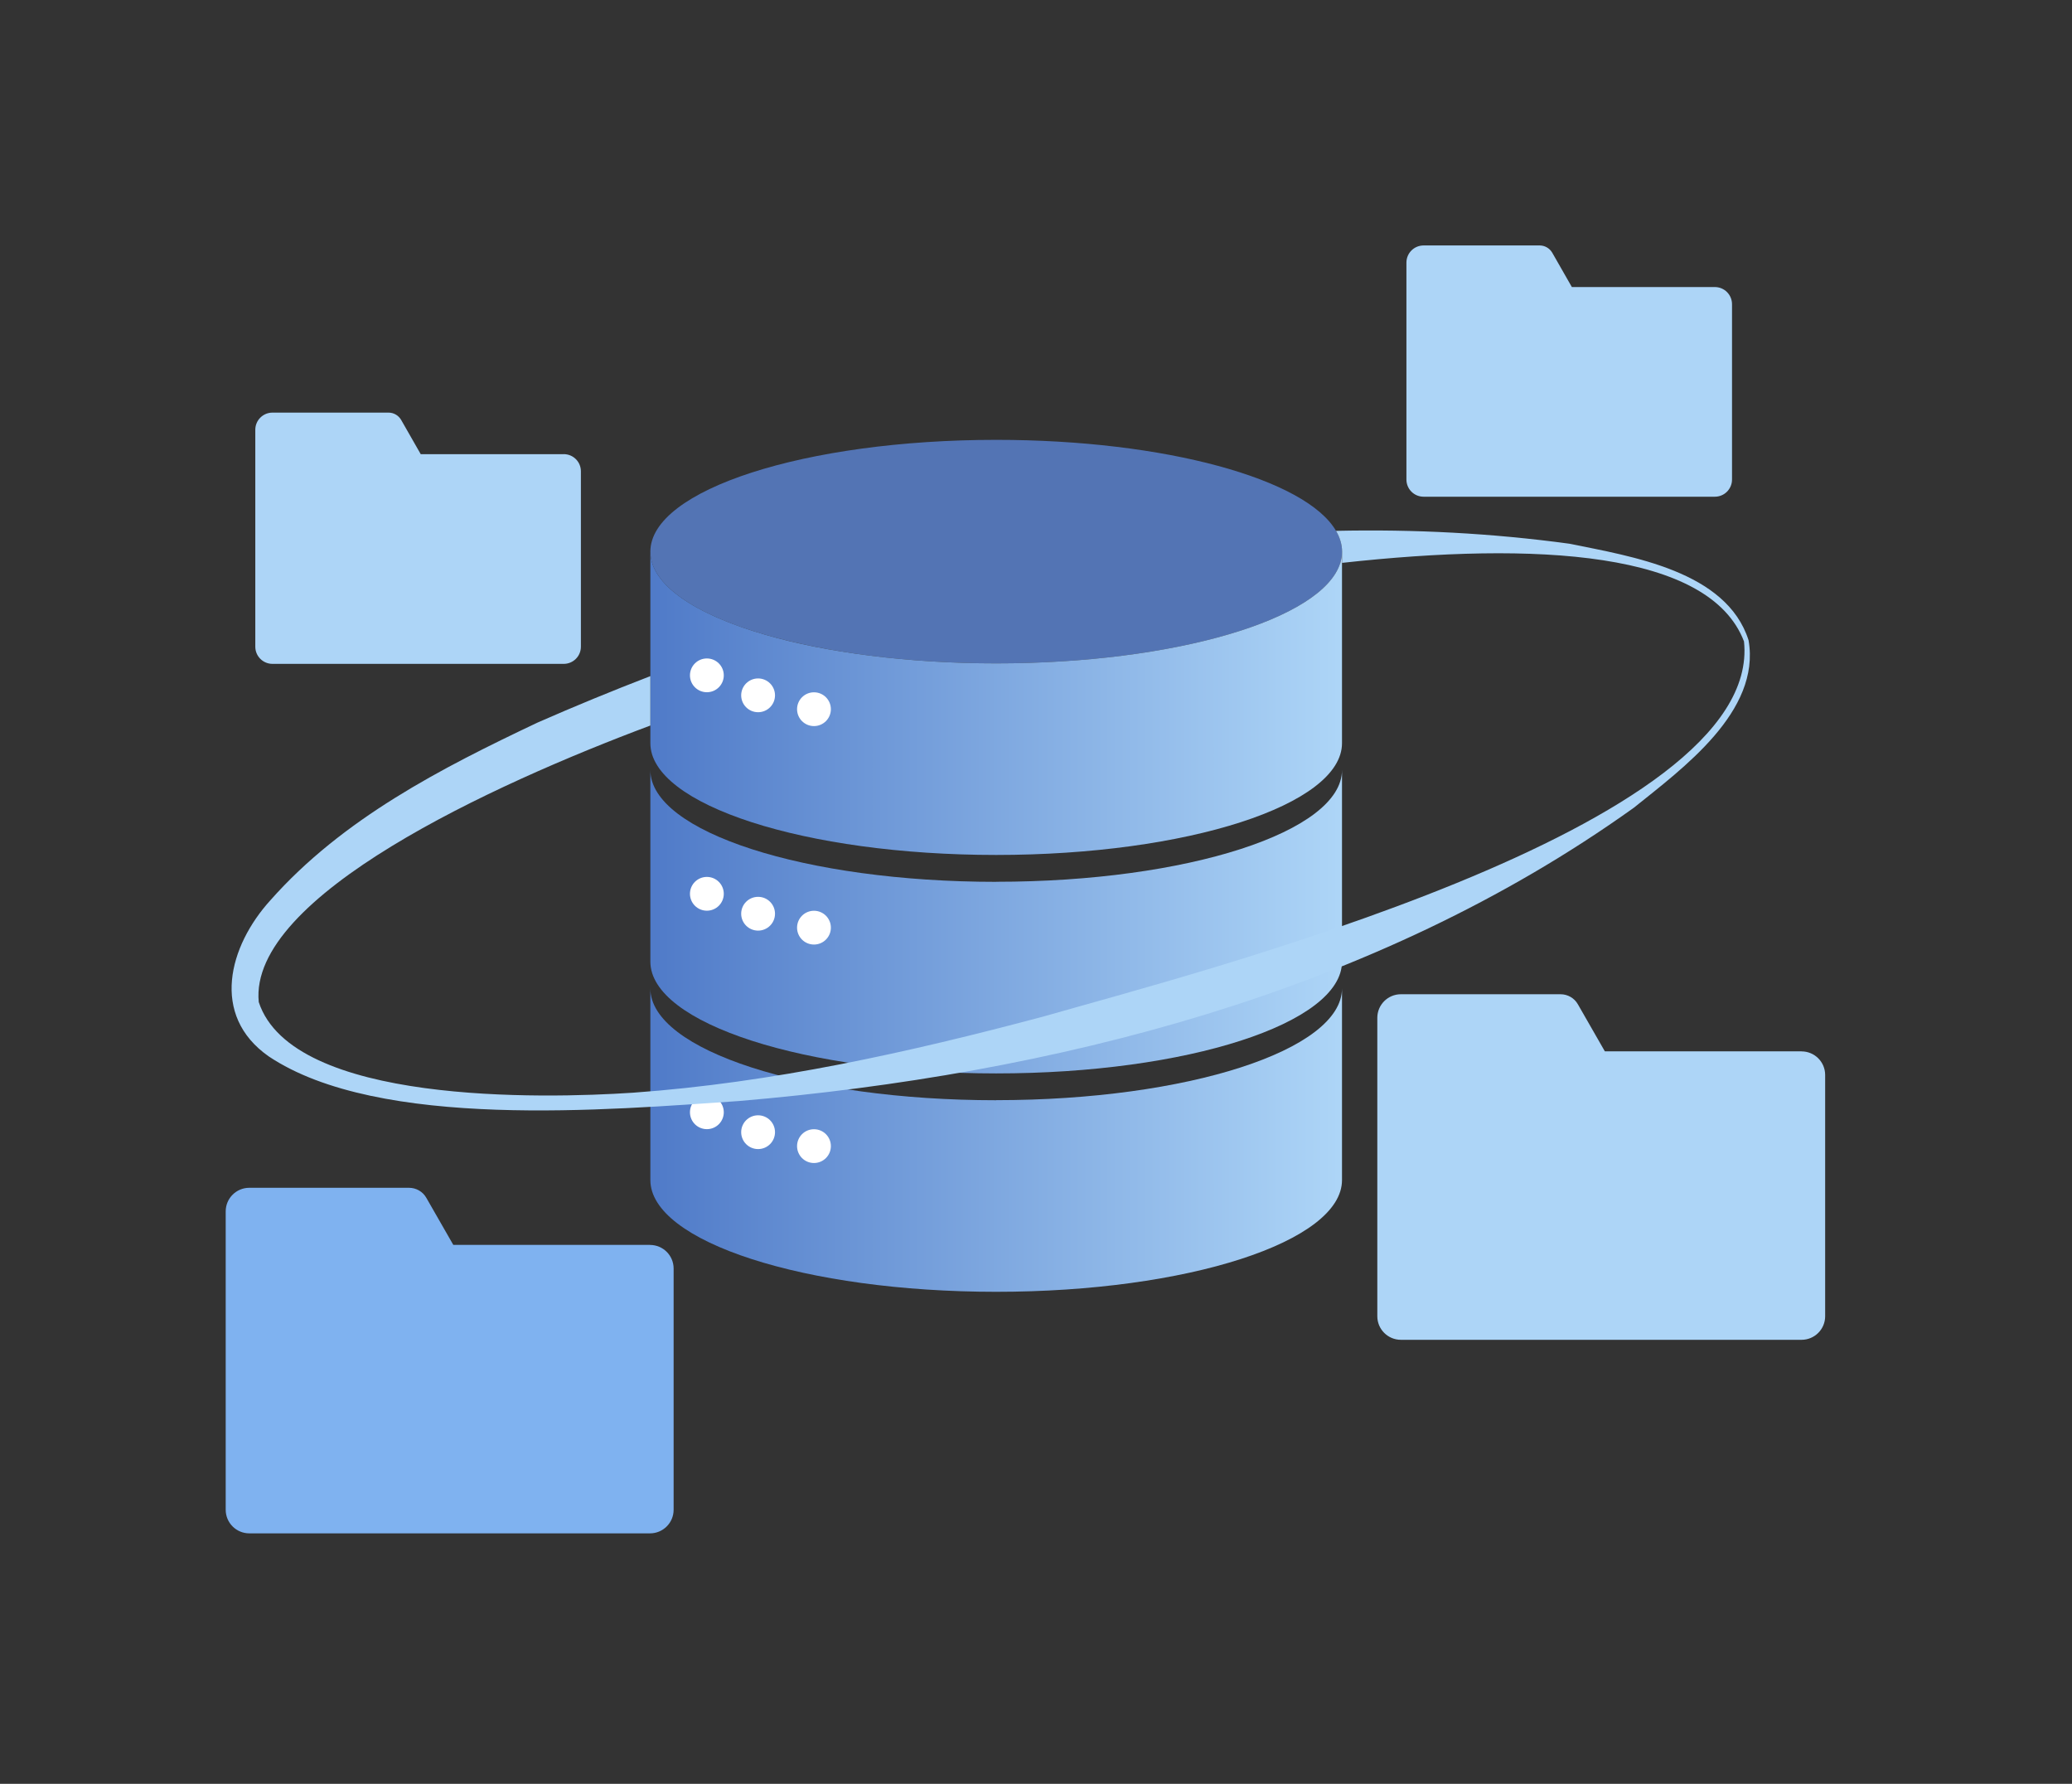 <?xml version="1.0" encoding="UTF-8"?>
<svg width="280" height="241" viewBox="0 0 280 241" fill="none" xmlns="http://www.w3.org/2000/svg">
<rect x="0" y="0" width="280" height="241" fill="#333333" stroke="none"/>
<g clip-path="url(#clip0_1940_9024)">
<path d="M76.177 61.364H56.857L54.21 56.733C53.858 56.125 53.21 55.745 52.506 55.745H36.823C35.538 55.745 34.5 56.781 34.5 58.065V87.371C34.5 88.654 35.538 89.691 36.823 89.691H76.177C77.462 89.691 78.5 88.654 78.5 87.371V63.675C78.5 62.391 77.462 61.355 76.177 61.355V61.364Z" fill="#ADD5F7"/>
<path d="M231.743 38.781H212.414L209.767 34.15C209.414 33.542 208.767 33.161 208.062 33.161H192.38C191.094 33.161 190.057 34.198 190.057 35.481V64.787C190.057 66.071 191.094 67.108 192.38 67.108H231.733C233.019 67.108 234.057 66.071 234.057 64.787V41.101C234.057 39.818 233.019 38.781 231.733 38.781H231.743Z" fill="#ADD5F7"/>
<path d="M87.84 168.185H61.255L57.608 161.824C57.132 160.987 56.237 160.474 55.266 160.474H33.69C31.928 160.474 30.5 161.9 30.5 163.659V203.976C30.5 205.735 31.928 207.161 33.69 207.161H87.84C89.601 207.161 91.03 205.735 91.03 203.976V171.38C91.03 169.621 89.601 168.195 87.84 168.195V168.185Z" fill="#7FB2F0"/>
<path d="M243.453 142.036H216.869L213.222 135.675C212.746 134.838 211.851 134.325 210.88 134.325H189.313C187.551 134.325 186.123 135.751 186.123 137.51V177.827C186.123 179.586 187.551 181.012 189.313 181.012H243.453C245.215 181.012 246.643 179.586 246.643 177.827V145.231C246.643 143.472 245.215 142.046 243.453 142.046V142.036Z" fill="#ADD5F7"/>
<path d="M180.543 71.719C176.477 64.721 157.472 59.425 134.619 59.425C108.806 59.425 87.887 66.185 87.887 74.524C87.887 78.993 93.914 83.016 103.474 85.773C107.597 86.962 112.386 87.922 117.633 88.588C122.898 89.253 128.621 89.624 134.619 89.624C158.814 89.624 178.715 83.681 181.114 76.074C181.276 75.561 181.362 75.047 181.362 74.524C181.362 73.564 181.076 72.632 180.543 71.719Z" fill="#5374B4"/>
<path d="M181.363 76.046V74.524C181.363 75.047 181.277 75.561 181.115 76.074C181.201 76.074 181.277 76.055 181.363 76.046Z" fill="#B1CFEB"/>
<path d="M181.114 76.074C178.715 83.681 158.814 89.624 134.619 89.624C128.621 89.624 122.898 89.253 117.633 88.588C112.386 87.922 107.597 86.971 103.474 85.773C93.914 83.006 87.887 78.993 87.887 74.524V100.407C87.887 108.746 108.816 115.507 134.619 115.507C160.423 115.507 181.352 108.746 181.352 100.407V76.036C181.276 76.036 181.19 76.055 181.105 76.065L181.114 76.074Z" fill="url(#paint0_linear_1940_9024)"/>
<path d="M95.523 93.523C96.786 93.523 97.809 92.501 97.809 91.241C97.809 89.98 96.786 88.959 95.523 88.959C94.261 88.959 93.238 89.98 93.238 91.241C93.238 92.501 94.261 93.523 95.523 93.523Z" fill="white"/>
<path d="M102.445 96.223C103.707 96.223 104.731 95.201 104.731 93.941C104.731 92.681 103.707 91.659 102.445 91.659C101.183 91.659 100.16 92.681 100.16 93.941C100.16 95.201 101.183 96.223 102.445 96.223Z" fill="white"/>
<path d="M109.996 98.096C111.258 98.096 112.281 97.075 112.281 95.814C112.281 94.554 111.258 93.532 109.996 93.532C108.734 93.532 107.711 94.554 107.711 95.814C107.711 97.075 108.734 98.096 109.996 98.096Z" fill="white"/>
<path d="M134.619 148.645C108.806 148.645 87.887 141.884 87.887 133.545V159.428C87.887 167.767 108.816 174.527 134.619 174.527C160.423 174.527 181.352 167.767 181.352 159.428V133.535C181.352 141.875 160.423 148.635 134.619 148.635V148.645Z" fill="url(#paint1_linear_1940_9024)"/>
<path d="M95.523 152.553C96.786 152.553 97.809 151.531 97.809 150.271C97.809 149.01 96.786 147.989 95.523 147.989C94.261 147.989 93.238 149.01 93.238 150.271C93.238 151.531 94.261 152.553 95.523 152.553Z" fill="white"/>
<path d="M102.445 155.244C103.707 155.244 104.731 154.222 104.731 152.962C104.731 151.701 103.707 150.68 102.445 150.68C101.183 150.68 100.16 151.701 100.16 152.962C100.16 154.222 101.183 155.244 102.445 155.244Z" fill="white"/>
<path d="M109.996 157.127C111.258 157.127 112.281 156.105 112.281 154.844C112.281 153.584 111.258 152.562 109.996 152.562C108.734 152.562 107.711 153.584 107.711 154.844C107.711 156.105 108.734 157.127 109.996 157.127Z" fill="white"/>
<path d="M134.619 119.139C108.806 119.139 87.887 112.379 87.887 104.039V129.922C87.887 138.261 108.816 145.022 134.619 145.022C160.423 145.022 181.352 138.261 181.352 129.922V104.03C181.352 112.369 160.423 119.13 134.619 119.13V119.139Z" fill="url(#paint2_linear_1940_9024)"/>
<path d="M95.523 123.038C96.786 123.038 97.809 122.016 97.809 120.756C97.809 119.495 96.786 118.474 95.523 118.474C94.261 118.474 93.238 119.495 93.238 120.756C93.238 122.016 94.261 123.038 95.523 123.038Z" fill="white"/>
<path d="M102.445 125.729C103.707 125.729 104.731 124.707 104.731 123.447C104.731 122.186 103.707 121.165 102.445 121.165C101.183 121.165 100.16 122.186 100.16 123.447C100.16 124.707 101.183 125.729 102.445 125.729Z" fill="white"/>
<path d="M109.996 127.611C111.258 127.611 112.281 126.59 112.281 125.329C112.281 124.069 111.258 123.047 109.996 123.047C108.734 123.047 107.711 124.069 107.711 125.329C107.711 126.59 108.734 127.611 109.996 127.611Z" fill="white"/>
<path d="M236.294 86.505C233.314 77.139 220.507 75.18 212.09 73.459C201.625 72.033 191.075 71.491 180.544 71.719C181.068 72.632 181.363 73.564 181.363 74.524V76.046C207.633 73.145 231.019 74.467 235.675 86.657C238.341 111.884 161.091 131.558 140.991 137.339C122.833 142.179 104.332 146.287 85.546 147.627C73.31 148.445 39.508 149.225 34.966 135.38C33.566 121.098 66.626 105.97 87.888 98.02V91.345C82.737 93.332 77.643 95.424 72.625 97.63C59.627 103.783 46.288 110.619 36.547 121.621C30.919 127.811 28.396 137.168 36.299 142.711C51.229 152.705 82.213 149.947 99.895 148.749C142.371 145.127 185.676 134.249 220.764 109.146C227.391 103.811 237.96 96.147 236.294 86.505Z" fill="#ADD5F7"/>
</g>
<defs>
<linearGradient id="paint0_linear_1940_9024" x1="180.943" y1="95.286" x2="87.63" y2="95.286" gradientUnits="userSpaceOnUse">
<stop stop-color="#ADD5F7"/>
<stop offset="1" stop-color="#4F7AC8"/>
</linearGradient>
<linearGradient id="paint1_linear_1940_9024" x1="180.943" y1="154.302" x2="87.63" y2="154.302" gradientUnits="userSpaceOnUse">
<stop stop-color="#ADD5F7"/>
<stop offset="1" stop-color="#4F7AC8"/>
</linearGradient>
<linearGradient id="paint2_linear_1940_9024" x1="180.943" y1="124.796" x2="87.63" y2="124.796" gradientUnits="userSpaceOnUse">
<stop stop-color="#ADD5F7"/>
<stop offset="1" stop-color="#4F7AC8"/>
</linearGradient>
<clipPath id="clip0_1940_9024">
<rect width="219" height="174" fill="white" transform="translate(30.5 33.171)"/>
</clipPath>
</defs>
</svg>
